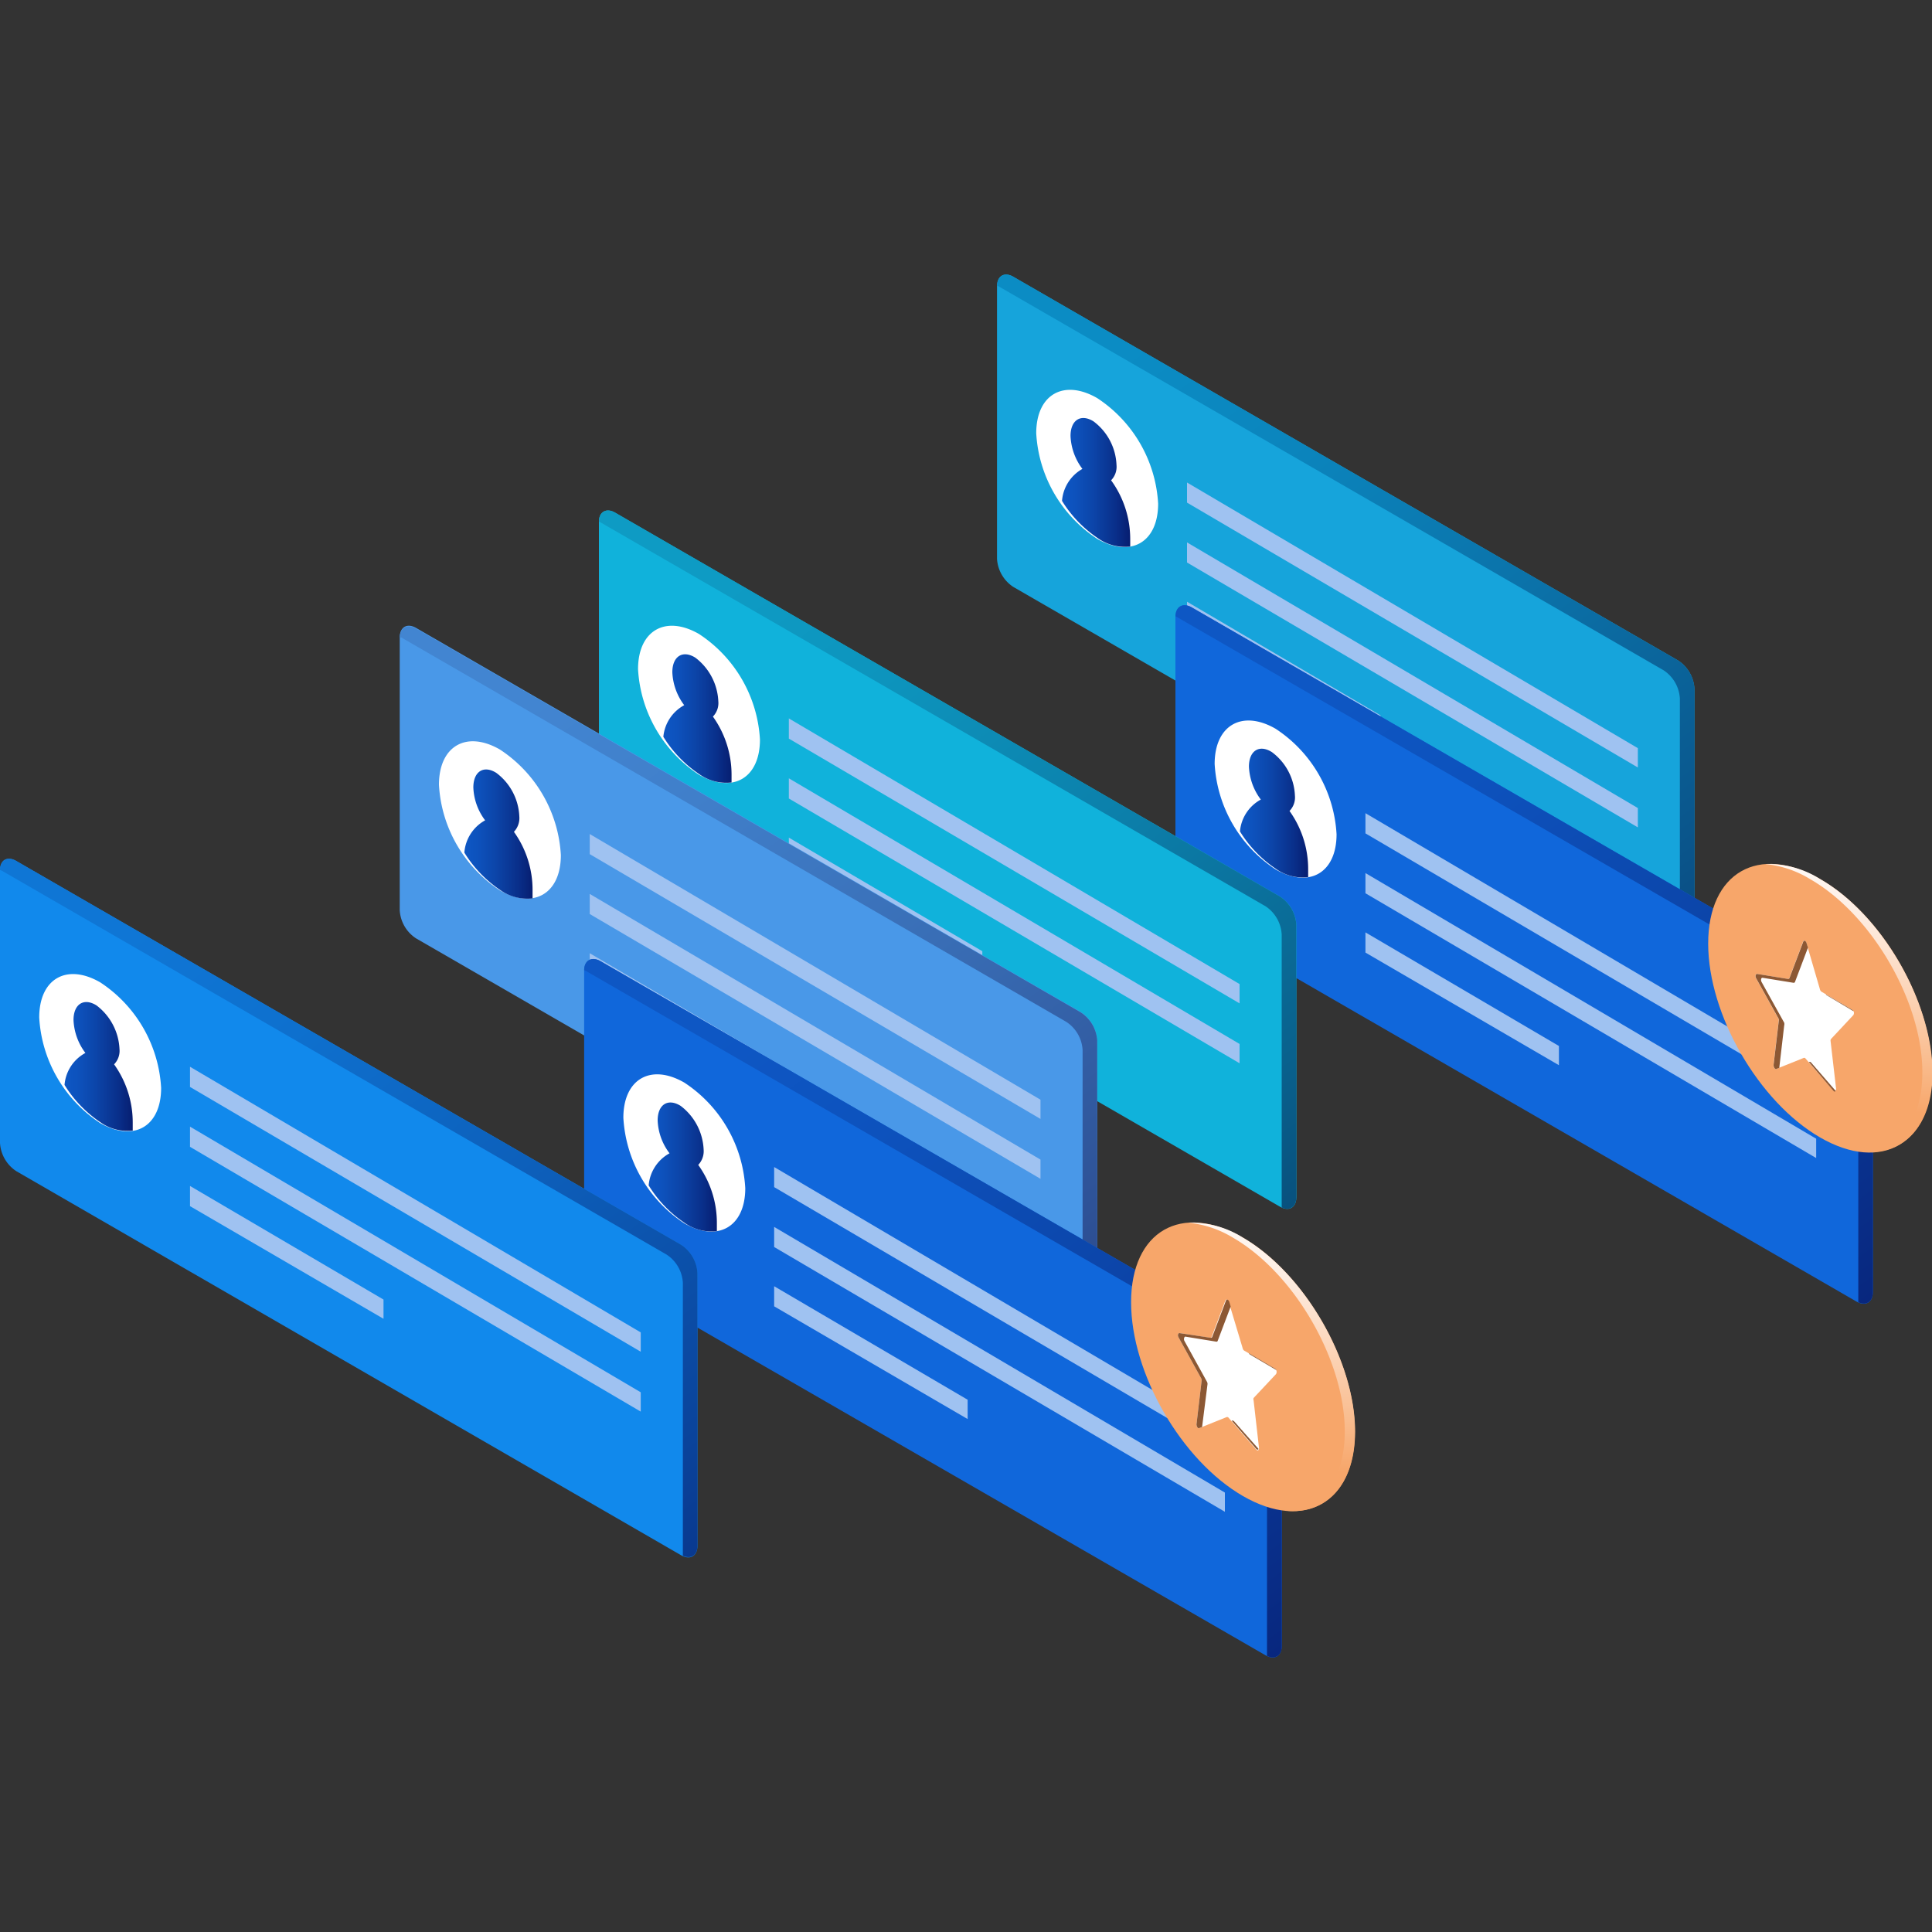 <svg xmlns="http://www.w3.org/2000/svg" xmlns:xlink="http://www.w3.org/1999/xlink" viewBox="0 0 200 200"><rect x="0" y="0" width="200" height="200" fill="#333333" stroke="none"/><defs><style>.cls-1{fill:#16a4db;}.cls-2{fill:url(#linear-gradient);}.cls-3{fill:#9fc2f1;}.cls-4{fill:#fff;}.cls-5{fill:url(#linear-gradient-2);}.cls-6{fill:#1067db;}.cls-7{fill:url(#linear-gradient-3);}.cls-8{fill:url(#linear-gradient-4);}.cls-9{fill:#10b2db;}.cls-10{fill:url(#linear-gradient-5);}.cls-11{fill:url(#linear-gradient-6);}.cls-12{fill:#4998e8;}.cls-13{fill:url(#linear-gradient-7);}.cls-14{fill:url(#linear-gradient-8);}.cls-15{fill:url(#linear-gradient-9);}.cls-16{fill:url(#linear-gradient-10);}.cls-17{fill:#1189ec;}.cls-18{fill:url(#linear-gradient-11);}.cls-19{fill:url(#linear-gradient-12);}.cls-20{fill:#f7a66a;}.cls-21{fill:url(#linear-gradient-13);}.cls-22{fill:#8c5834;}.cls-23{fill:url(#linear-gradient-14);}.cls-24{fill:none;}</style><linearGradient id="linear-gradient" x1="61.79" y1="108.02" x2="120.05" y2="30.25" gradientTransform="matrix(-1, 0, 0, 1, 244.64, 0)" gradientUnits="userSpaceOnUse"><stop offset="0" stop-color="#0a3c71"/><stop offset="0.21" stop-color="#0a548a"/><stop offset="0.54" stop-color="#0b72a9"/><stop offset="0.81" stop-color="#0b85bd"/><stop offset="1" stop-color="#0b8cc4"/></linearGradient><linearGradient id="linear-gradient-2" x1="127.68" y1="49.95" x2="134.74" y2="49.95" gradientTransform="matrix(-1, 0, 0, 1, 244.64, 0)" gradientUnits="userSpaceOnUse"><stop offset="0" stop-color="#071e71"/><stop offset="0.21" stop-color="#092f8a"/><stop offset="0.54" stop-color="#0c45a9"/><stop offset="0.81" stop-color="#0d52bd"/><stop offset="1" stop-color="#0e57c4"/></linearGradient><linearGradient id="linear-gradient-3" x1="43.32" y1="142.26" x2="101.58" y2="64.49" xlink:href="#linear-gradient-2"/><linearGradient id="linear-gradient-4" x1="109.21" y1="84.18" x2="116.28" y2="84.18" xlink:href="#linear-gradient-2"/><linearGradient id="linear-gradient-5" x1="103.01" y1="132.45" x2="161.27" y2="54.68" gradientTransform="matrix(-1, 0, 0, 1, 244.64, 0)" gradientUnits="userSpaceOnUse"><stop offset="0" stop-color="#074371"/><stop offset="0.24" stop-color="#09618d"/><stop offset="0.56" stop-color="#0c80ab"/><stop offset="0.82" stop-color="#0d94bd"/><stop offset="1" stop-color="#0e9bc4"/></linearGradient><linearGradient id="linear-gradient-6" x1="168.9" y1="74.37" x2="175.97" y2="74.37" xlink:href="#linear-gradient-2"/><linearGradient id="linear-gradient-7" x1="123.62" y1="144.41" x2="181.88" y2="66.64" gradientTransform="matrix(-1, 0, 0, 1, 244.64, 0)" gradientUnits="userSpaceOnUse"><stop offset="0" stop-color="#263d7e"/><stop offset="0.21" stop-color="#2e5297"/><stop offset="0.54" stop-color="#396eb6"/><stop offset="0.81" stop-color="#407fca"/><stop offset="1" stop-color="#4285d1"/></linearGradient><linearGradient id="linear-gradient-8" x1="189.52" y1="86.34" x2="196.58" y2="86.34" xlink:href="#linear-gradient-2"/><linearGradient id="linear-gradient-9" x1="104.53" y1="178.88" x2="162.79" y2="101.11" xlink:href="#linear-gradient-2"/><linearGradient id="linear-gradient-10" x1="170.43" y1="120.81" x2="177.49" y2="120.81" xlink:href="#linear-gradient-2"/><linearGradient id="linear-gradient-11" x1="165" y1="168.5" x2="223.26" y2="90.73" gradientTransform="matrix(-1, 0, 0, 1, 244.64, 0)" gradientUnits="userSpaceOnUse"><stop offset="0" stop-color="#082e82"/><stop offset="0.21" stop-color="#0a439b"/><stop offset="0.54" stop-color="#0d5fba"/><stop offset="0.81" stop-color="#0e70ce"/><stop offset="1" stop-color="#0f76d5"/></linearGradient><linearGradient id="linear-gradient-12" x1="230.9" y1="110.43" x2="237.96" y2="110.43" xlink:href="#linear-gradient-2"/><linearGradient id="linear-gradient-13" x1="131.36" y1="155.17" x2="131.88" y2="122.41" gradientUnits="userSpaceOnUse"><stop offset="0.09" stop-color="#f7a66a"/><stop offset="0.25" stop-color="#f9bc8e"/><stop offset="0.5" stop-color="#fcd8be"/><stop offset="0.71" stop-color="#fdede2"/><stop offset="0.89" stop-color="#fffaf7"/><stop offset="1" stop-color="#fff"/></linearGradient><linearGradient id="linear-gradient-14" x1="191.1" y1="118.02" x2="191.63" y2="85.26" xlink:href="#linear-gradient-13"/></defs><title>leap-company-02</title><g id="Layer_2" data-name="Layer 2"><g id="Graphics"><g id="bot"><path class="cls-1" d="M104.9,28.65c-.93-.54-1.69-.1-1.69,1V57.84a3.75,3.75,0,0,0,1.69,2.92l68.83,39.74c.93.53,1.68.09,1.68-1V71.31a3.74,3.74,0,0,0-1.68-2.93Z"/><path class="cls-2" d="M173.9,100.53V72.31a3.76,3.76,0,0,0-1.68-2.92L103.39,29.65l-.17-.07c0-1,.77-1.46,1.68-.93l68.83,39.73a3.74,3.74,0,0,1,1.68,2.93V99.52c0,1-.66,1.44-1.51,1Z"/><polygon class="cls-3" points="122.88 49.95 169.55 77.45 169.55 79.45 122.88 52.03 122.88 49.95"/><polygon class="cls-3" points="122.88 56.15 169.55 83.65 169.55 85.65 122.88 58.23 122.88 56.15"/><polygon class="cls-3" points="122.88 62.29 142.91 74.05 142.91 76.04 122.88 64.38 122.88 62.29"/><path class="cls-4" d="M113.58,41.21c-3.47-2-6.31-.37-6.31,3.64a14,14,0,0,0,6.31,10.93c3.47,2,6.31.37,6.31-3.64A14,14,0,0,0,113.58,41.21Z"/><path class="cls-5" d="M112.05,48.54a6.07,6.07,0,0,1-1.23-3.41c0-1.65,1.07-2.33,2.38-1.51a5.92,5.92,0,0,1,2.38,4.52,2,2,0,0,1-.56,1.58A10.34,10.34,0,0,1,117,55.78v.8a4.86,4.86,0,0,1-3.37-.88,12.63,12.63,0,0,1-3.69-3.85A4.16,4.16,0,0,1,112.05,48.54Z"/><path class="cls-6" d="M123.37,62.88c-.93-.54-1.69-.1-1.69,1V92.07A3.73,3.73,0,0,0,123.37,95l68.82,39.74c.93.53,1.69.09,1.69-1V105.54a3.73,3.73,0,0,0-1.69-2.92Z"/><path class="cls-7" d="M192.37,134.76V106.55a3.75,3.75,0,0,0-1.69-2.93L121.86,63.89a.85.85,0,0,0-.17-.08c0-1,.77-1.46,1.68-.93l68.82,39.74a3.73,3.73,0,0,1,1.69,2.92v28.21c0,1-.67,1.44-1.51,1.06Z"/><polygon class="cls-3" points="141.35 84.18 188.01 111.68 188.01 113.68 141.35 86.27 141.35 84.18"/><polygon class="cls-3" points="141.35 90.38 188.01 117.88 188.01 119.88 141.35 92.47 141.35 90.38"/><polygon class="cls-3" points="141.35 96.52 161.38 108.28 161.38 110.27 141.35 98.61 141.35 96.52"/><path class="cls-4" d="M132.05,75.44c-3.47-2-6.31-.36-6.31,3.64A14,14,0,0,0,132.05,90c3.47,2,6.31.37,6.31-3.64A14,14,0,0,0,132.05,75.44Z"/><path class="cls-8" d="M130.52,82.77a6.07,6.07,0,0,1-1.23-3.41c0-1.65,1.07-2.33,2.38-1.5a5.91,5.91,0,0,1,2.38,4.51,2,2,0,0,1-.56,1.58A10.34,10.34,0,0,1,135.42,90v.8a4.8,4.8,0,0,1-3.37-.88,12.63,12.63,0,0,1-3.69-3.85A4.16,4.16,0,0,1,130.52,82.77Z"/><path class="cls-9" d="M63.68,53.07C62.75,52.53,62,53,62,54V82.26a3.75,3.75,0,0,0,1.69,2.92l68.82,39.74c.93.53,1.69.09,1.69-1V95.73a3.73,3.73,0,0,0-1.69-2.92Z"/><path class="cls-10" d="M132.68,125V96.74A3.75,3.75,0,0,0,131,93.81L62.17,54.08A.85.85,0,0,0,62,54c0-1,.77-1.46,1.68-.93L132.5,92.81a3.73,3.73,0,0,1,1.69,2.92v28.21c0,1-.67,1.44-1.51,1.06Z"/><polygon class="cls-3" points="81.66 74.37 128.32 101.87 128.32 103.87 81.66 76.46 81.66 74.37"/><polygon class="cls-3" points="81.66 80.57 128.32 108.07 128.32 110.07 81.66 82.66 81.66 80.57"/><polygon class="cls-3" points="81.66 86.71 101.69 98.47 101.69 100.46 81.66 88.8 81.66 86.71"/><path class="cls-4" d="M72.36,65.63c-3.47-2-6.31-.36-6.31,3.64A14,14,0,0,0,72.36,80.2c3.47,2,6.31.37,6.31-3.64A14,14,0,0,0,72.36,65.63Z"/><path class="cls-11" d="M70.83,73a6.07,6.07,0,0,1-1.23-3.41c0-1.65,1.07-2.33,2.38-1.51a6,6,0,0,1,2.38,4.52,2,2,0,0,1-.56,1.58,10.34,10.34,0,0,1,1.93,6.06V81a4.8,4.8,0,0,1-3.37-.88,12.63,12.63,0,0,1-3.69-3.85A4.16,4.16,0,0,1,70.83,73Z"/><path class="cls-12" d="M43.07,65c-.93-.53-1.69-.09-1.69,1V94.22a3.73,3.73,0,0,0,1.69,2.92l68.82,39.74c.93.54,1.69.1,1.69-1V107.69a3.75,3.75,0,0,0-1.69-2.92Z"/><path class="cls-13" d="M112.07,136.91V108.7a3.73,3.73,0,0,0-1.69-2.92L41.56,66,41.38,66c0-1,.77-1.45,1.69-.93l68.82,39.74a3.75,3.75,0,0,1,1.69,2.92v28.22c0,1-.67,1.44-1.51,1.05Z"/><polygon class="cls-3" points="61.05 86.34 107.71 113.84 107.71 115.83 61.05 88.42 61.05 86.34"/><polygon class="cls-3" points="61.05 92.54 107.71 120.04 107.71 122.03 61.05 94.62 61.05 92.54"/><polygon class="cls-3" points="61.05 98.68 81.08 110.43 81.08 112.43 61.05 100.76 61.05 98.68"/><path class="cls-4" d="M51.75,77.59c-3.47-2-6.31-.36-6.31,3.65a14,14,0,0,0,6.31,10.93c3.47,2,6.31.36,6.31-3.65A14,14,0,0,0,51.75,77.59Z"/><path class="cls-14" d="M50.22,84.92A6,6,0,0,1,49,81.52c0-1.66,1.07-2.34,2.38-1.51a5.94,5.94,0,0,1,2.38,4.51,2.06,2.06,0,0,1-.56,1.59,10.29,10.29,0,0,1,1.93,6V93a4.85,4.85,0,0,1-3.37-.88,12.67,12.67,0,0,1-3.69-3.86A4.17,4.17,0,0,1,50.22,84.92Z"/><path class="cls-6" d="M62.16,99.5c-.93-.53-1.69-.09-1.69,1v28.21a3.75,3.75,0,0,0,1.69,2.93L131,171.35c.93.54,1.69.1,1.69-1V142.16a3.75,3.75,0,0,0-1.69-2.92Z"/><path class="cls-15" d="M131.16,171.39V143.17a3.73,3.73,0,0,0-1.69-2.92L60.65,100.51l-.18-.08c0-1,.77-1.45,1.69-.93L131,139.24a3.75,3.75,0,0,1,1.69,2.92v28.22c0,1-.67,1.44-1.51,1.05Z"/><polygon class="cls-3" points="80.14 120.81 126.8 148.31 126.8 150.3 80.14 122.89 80.14 120.81"/><polygon class="cls-3" points="80.14 127.01 126.8 154.51 126.8 156.5 80.14 129.09 80.14 127.01"/><polygon class="cls-3" points="80.14 133.15 100.17 144.9 100.17 146.9 80.14 135.23 80.14 133.15"/><path class="cls-4" d="M70.84,112.07c-3.47-2-6.31-.37-6.31,3.64a14,14,0,0,0,6.31,10.93c3.47,2,6.31.36,6.31-3.64A14,14,0,0,0,70.84,112.07Z"/><path class="cls-16" d="M69.31,119.39a6,6,0,0,1-1.23-3.4c0-1.66,1.07-2.33,2.38-1.51A6,6,0,0,1,72.84,119a2.06,2.06,0,0,1-.56,1.59,10.29,10.29,0,0,1,1.93,6.06v.8a4.85,4.85,0,0,1-3.37-.88,12.56,12.56,0,0,1-3.69-3.86A4.17,4.17,0,0,1,69.31,119.39Z"/><path class="cls-17" d="M1.69,89.13C.76,88.59,0,89,0,90.1v28.22a3.75,3.75,0,0,0,1.69,2.92L70.51,161c.93.53,1.69.09,1.69-1V131.79a3.76,3.76,0,0,0-1.69-2.93Z"/><path class="cls-18" d="M70.69,161V132.79A3.75,3.75,0,0,0,69,129.87L.18,90.13,0,90.06c0-1,.77-1.46,1.69-.93l68.82,39.73a3.75,3.75,0,0,1,1.69,2.93V160c0,1-.67,1.44-1.51,1.05Z"/><polygon class="cls-3" points="19.67 110.43 66.33 137.93 66.33 139.93 19.67 112.52 19.67 110.43"/><polygon class="cls-3" points="19.67 116.63 66.33 144.13 66.33 146.13 19.67 118.72 19.67 116.63"/><polygon class="cls-3" points="19.67 122.77 39.7 134.53 39.7 136.52 19.67 124.86 19.67 122.77"/><path class="cls-4" d="M10.37,101.69c-3.47-2-6.31-.37-6.31,3.64a14,14,0,0,0,6.31,10.93c3.47,2,6.31.37,6.31-3.64A14,14,0,0,0,10.37,101.69Z"/><path class="cls-19" d="M8.84,109a6.07,6.07,0,0,1-1.23-3.41c0-1.65,1.07-2.33,2.38-1.51a6,6,0,0,1,2.38,4.52,2,2,0,0,1-.56,1.58,10.34,10.34,0,0,1,1.93,6.06v.8a4.85,4.85,0,0,1-3.37-.88,12.63,12.63,0,0,1-3.69-3.85A4.14,4.14,0,0,1,8.84,109Z"/><path class="cls-20" d="M128.67,128.12c-6.37-3.68-11.58-.67-11.58,6.69s5.21,16.38,11.58,20.06,11.59.67,11.59-6.69S135,131.8,128.67,128.12Z"/><path class="cls-21" d="M128.67,128.12a9.91,9.91,0,0,0-5.64-1.54,10.87,10.87,0,0,1,4.6,1.54c6.37,3.68,11.58,12.71,11.58,20.06,0,5-2.4,8-5.93,8.23,4.09.3,7-2.76,7-8.23C140.26,140.83,135,131.8,128.67,128.12Z"/><path class="cls-4" d="M132,141.7l-3.21-1.89a.36.36,0,0,1-.14-.21l-1.45-4.83c-.07-.24-.28-.32-.35-.13l-1.42,3.75a.13.13,0,0,1-.14.1L122.1,138c-.15,0-.22.24-.1.44l2.33,4.22a.43.43,0,0,1,.06.27l-.53,4.51c0,.22.14.46.28.4l2.86-1.15a.19.19,0,0,1,.18.07l2.87,3.31c.15.16.31.05.28-.2l-.56-4.92a.33.33,0,0,1,0-.23l2.31-2.46A.41.41,0,0,0,132,141.7Z"/><path class="cls-22" d="M129.38,140.21l2.75,1.62a.35.35,0,0,0-.11-.13l-2.74-1.62A.34.34,0,0,0,129.38,140.21Z"/><path class="cls-22" d="M127.75,147.13c-.06-.06-.12-.09-.18-.07l-.08,0,2.56,2.94c.09.1.18.09.24,0Z"/><path class="cls-22" d="M125,143.3a.43.43,0,0,0-.06-.27l-2.33-4.22c-.11-.2,0-.47.11-.44l3.2.52a.13.13,0,0,0,.14-.1l1.34-3.54-.14-.48c-.08-.24-.28-.32-.35-.13l-1.42,3.75a.13.13,0,0,1-.14.1L122.1,138c-.15,0-.22.24-.1.44l2.33,4.22a.43.43,0,0,1,.06.27l-.53,4.51c0,.22.14.46.28.4l.3-.12Z"/><path class="cls-20" d="M188.42,91c-6.37-3.68-11.59-.67-11.59,6.68s5.22,16.39,11.59,20.07S200,118.39,200,111,194.79,94.65,188.42,91Z"/><path class="cls-23" d="M188.42,91a10,10,0,0,0-5.65-1.55,10.86,10.86,0,0,1,4.6,1.55C193.75,94.65,199,103.67,199,111c0,5-2.41,8-5.94,8.23,4.1.3,7-2.76,7-8.23C200,103.67,194.79,94.65,188.42,91Z"/><path class="cls-4" d="M191.77,104.55l-3.21-1.89a.37.37,0,0,1-.15-.21L187,97.62c-.07-.24-.28-.32-.35-.13l-1.41,3.75a.14.14,0,0,1-.15.1l-3.2-.52c-.16,0-.22.23-.11.44l2.34,4.21a.56.56,0,0,1,0,.28l-.53,4.5c0,.23.14.46.28.41l2.86-1.15a.17.17,0,0,1,.18.07l2.88,3.31c.14.16.3,0,.28-.2l-.57-4.92a.28.28,0,0,1,.06-.23l2.3-2.46A.41.41,0,0,0,191.77,104.55Z"/><path class="cls-22" d="M189.13,103.05l2.74,1.63a.27.27,0,0,0-.1-.13L189,102.93A.32.32,0,0,0,189.13,103.05Z"/><path class="cls-22" d="M187.49,110a.17.17,0,0,0-.18-.07l-.07,0,2.56,3c.09.1.18.08.23,0Z"/><path class="cls-22" d="M184.7,106.15a.56.56,0,0,0,0-.28l-2.34-4.21c-.11-.21-.05-.47.11-.44l3.2.52a.14.14,0,0,0,.15-.1l1.34-3.54-.15-.48c-.07-.24-.28-.32-.34-.13l-1.42,3.75a.14.14,0,0,1-.15.1l-3.2-.52c-.16,0-.22.23-.11.44l2.34,4.21a.56.56,0,0,1,0,.28l-.53,4.5c0,.23.14.46.28.41l.31-.12Z"/><rect class="cls-24" width="200" height="200"/></g></g></g></svg>